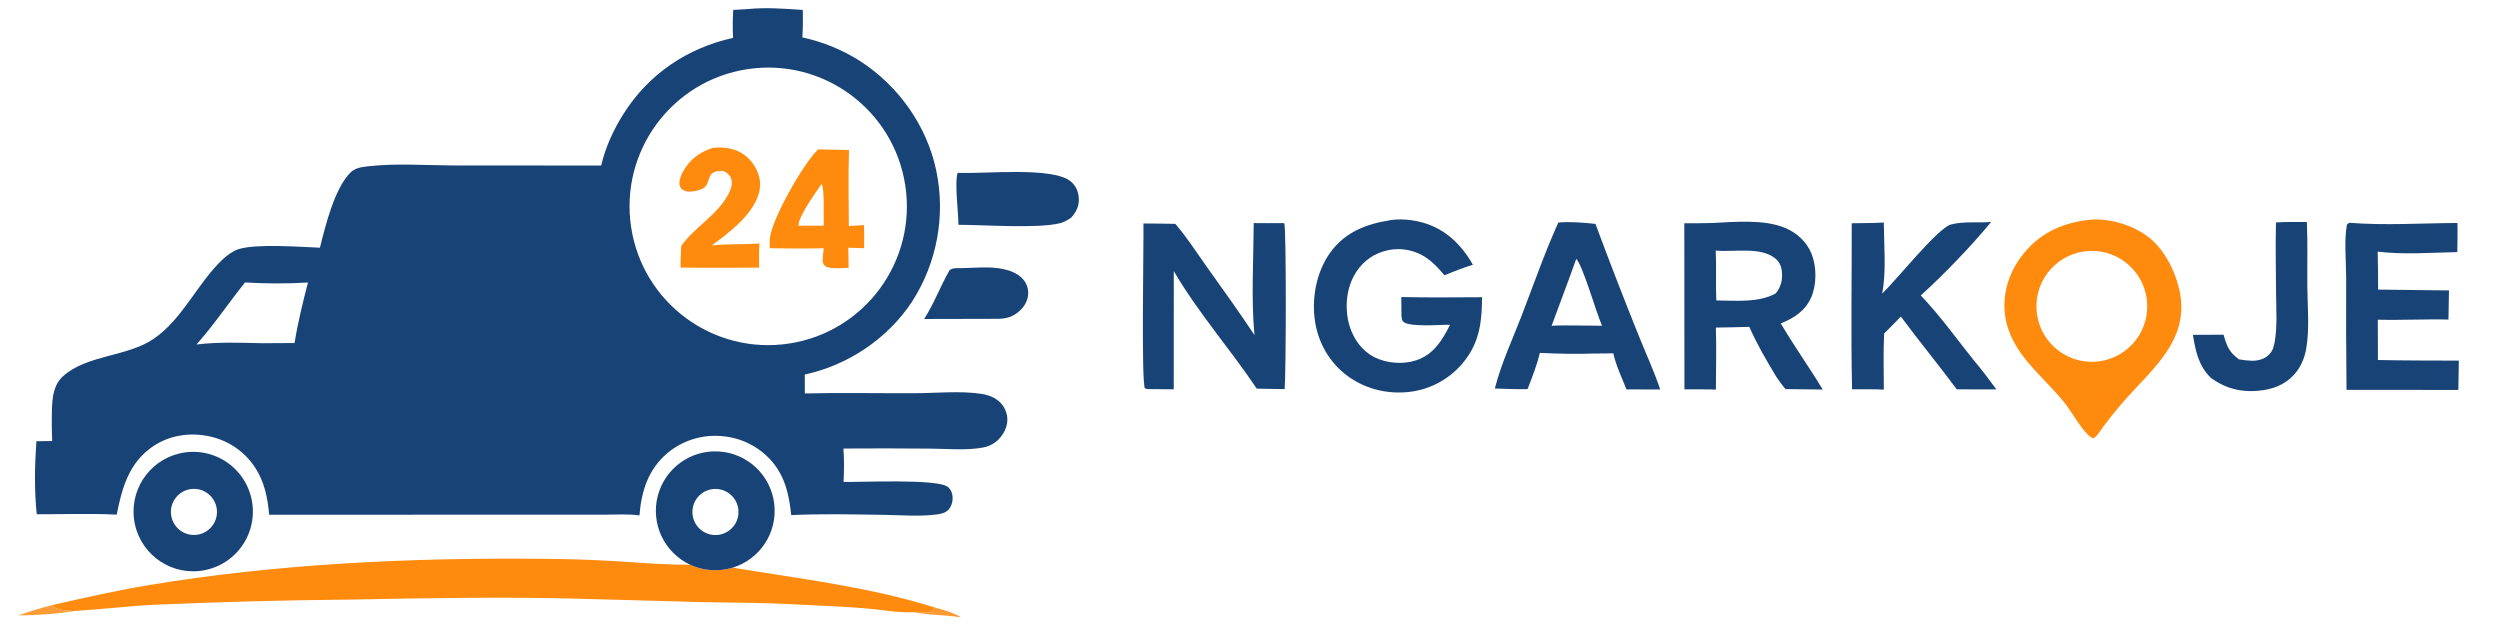 <?xml version="1.0" encoding="utf-8" ?><svg xmlns="http://www.w3.org/2000/svg" xmlns:xlink="http://www.w3.org/1999/xlink" width="639" height="163" viewBox="0 0 639 163"><path fill="#184376" d="M191.017 2.325C195.657 1.851 200.549 2.216 205.199 2.543C205.239 4.894 205.241 7.215 205.083 9.563C210.365 10.694 215.4 12.765 219.949 15.679C229.632 21.949 236.874 32.124 239.279 43.462C241.741 55.03 239.537 67.103 233.147 77.054C226.999 86.472 216.715 93.406 205.702 95.717L205.714 100.567L205.811 100.564C215.089 100.335 224.415 100.545 233.698 100.509C239.215 100.487 245.39 99.854 250.836 100.667C252.586 100.929 254.307 101.562 255.596 102.814C256.745 103.929 257.465 105.574 257.482 107.18C257.501 109.101 256.58 110.945 255.248 112.29C254.146 113.403 252.839 114.082 251.305 114.376C247.024 115.196 242.126 114.697 237.774 114.667C230.376 114.6 222.978 114.593 215.58 114.644C215.801 117.464 215.738 120.355 215.621 123.18C219.914 123.291 239.738 122.29 242.3 124.485C243.086 125.159 243.446 126.096 243.494 127.108C243.547 128.208 243.191 129.456 242.43 130.273C241.564 131.202 240.314 131.385 239.112 131.53C234.845 132.047 230.33 131.667 226.029 131.599C218.129 131.475 210.129 131.295 202.236 131.658C201.701 126.638 200.768 122.085 197.438 118.087C194.2 114.262 189.573 111.885 184.58 111.481C179.52 110.998 174.476 112.561 170.575 115.823C165.658 119.992 163.945 125.544 163.443 131.743C160.672 131.332 157.551 131.551 154.745 131.547L139.001 131.544L68.792 131.572C68.435 127.294 67.585 123.097 65.179 119.463C62.432 115.301 58.127 112.421 53.234 111.471C48.34 110.496 43.272 111.266 39.098 114.094C32.988 118.233 31.164 124.705 29.834 131.54C23.079 131.21 16.156 131.461 9.385 131.441C8.75 125.108 8.863 119.108 9.3 112.779L13.345 112.724C13.222 109.959 13.202 107.19 13.283 104.424C13.393 101.371 13.752 98.264 16.156 96.122C22.293 90.656 32.461 91.222 39.224 86.638C46.775 81.52 50.47 72.294 57.026 66.2C58.146 65.159 59.556 64.132 61.032 63.671C65.564 62.256 76.659 63.111 81.778 63.311C83.167 57.704 85.483 48.225 89.537 44.148C90.825 42.854 92.514 42.684 94.26 42.488C101.254 41.704 108.672 42.257 115.717 42.289L153.663 42.31C154.746 37.618 156.853 33.058 159.428 29.007C165.876 18.862 175.69 12.27 187.372 9.68C187.236 7.277 187.282 4.936 187.415 2.534L191.017 2.325ZM201.724 87.805C221.062 84.84 234.341 66.752 231.39 47.397C228.439 28.041 210.374 14.74 191.032 17.681C171.673 20.625 158.368 38.724 161.322 58.097C164.276 77.469 182.368 90.773 201.724 87.805ZM50.229 88.052C55.755 87.374 61.397 87.607 66.95 87.727L75.289 87.682C76.106 82.547 77.411 77.248 78.717 72.211C73.505 72.543 67.847 72.5 62.631 72.197C58.45 77.408 54.648 83.062 50.229 88.052Z"/><path fill="#FE8A0E" d="M209.123 38.186L217.002 38.337C216.797 44.816 216.918 51.308 216.964 57.789L220.832 57.538C220.917 59.497 220.861 61.48 220.857 63.442L216.835 63.316L216.903 68.464C215.271 68.488 212.873 68.78 211.346 68.239C210.634 67.986 210.59 67.644 210.278 67.001C210.267 65.802 210.403 64.642 210.553 63.453C205.956 63.587 201.354 63.494 196.756 63.445C196.725 62.733 196.721 62.02 196.745 61.308C196.944 56.371 205.53 41.504 209.123 38.186ZM204.913 57.691L210.56 57.672C210.441 55.831 210.798 47.978 210.026 47.095C210.008 47.074 209.983 47.06 209.962 47.043C208.625 49.065 203.87 55.532 204.113 57.698C204.355 57.704 204.681 57.753 204.913 57.691Z"/><path fill="#FE8A0E" d="M182.203 37.802C183.357 37.656 184.642 37.681 185.791 37.834C188.468 38.192 190.706 39.482 192.316 41.65C193.761 43.594 194.56 45.884 194.194 48.317C193.296 54.293 186.426 59.434 181.893 62.76C185.99 62.264 190.032 62.558 194.128 62.228C193.947 64.265 194.034 66.371 194.033 68.417L179.329 68.44L173.95 68.388C173.918 66.57 174.055 64.716 174.117 62.897C177.526 57.978 183.467 54.945 186.252 49.489C186.826 48.365 187.317 46.903 186.875 45.651C186.543 44.709 185.762 44.095 184.884 43.7C179.928 43.385 182.106 47.115 179.435 48.298C178.328 48.788 176.202 49.252 175.033 48.78C174.418 48.532 174.01 48.231 173.782 47.582C173.389 46.466 174.022 44.897 174.541 43.92C176.179 40.839 178.909 38.789 182.203 37.802Z"/><path fill="#FE8A0E" d="M533.072 56.308C538.387 55.503 544.438 57.196 548.778 60.309C553.298 63.55 556.409 69.988 557.295 75.419C559.142 86.749 550.717 93.893 543.841 101.433C541.031 104.515 538.504 107.764 536.076 111.153C535.777 111.554 535.491 111.763 535.066 112.019C534.813 111.961 534.577 111.874 534.367 111.717C532.087 110.021 529.624 105.365 527.72 102.978C522.022 95.833 513.894 90.403 512.507 80.664C511.74 75.271 513.421 69.837 516.674 65.527C520.842 60.006 526.306 57.241 533.072 56.308ZM535.257 92.468C543.067 92.144 549.139 85.551 548.825 77.734C548.511 69.918 541.93 63.833 534.119 64.138C526.296 64.444 520.204 71.043 520.518 78.873C520.832 86.702 527.434 92.792 535.257 92.468Z"/><path fill="#FE8A0E" d="M13.071 154.732C21.386 152.823 29.731 150.946 38.148 149.541C70.692 144.107 105.092 142.515 138.068 142.832C144.418 142.85 150.766 143.047 157.104 143.423C163.515 143.802 169.96 144.409 176.384 144.329C179.8 145.929 183.688 146.199 187.291 145.088C204.644 147.969 222.166 149.999 239.022 155.308C238.46 155.993 238.238 156.451 237.269 156.526C236.029 156.622 234.842 156.269 233.579 156.47C229.621 156.694 225.019 155.791 221.009 155.475C214.521 154.966 208.003 154.735 201.503 154.398C194.299 154.024 187.137 154.065 179.932 153.911L148.428 153.046C128.713 152.495 108.754 152.896 89.032 153.261C72.447 153.408 55.865 153.85 39.294 154.587C32.448 154.939 25.632 155.783 18.788 156.178C16.68 156.032 14.834 156.046 13.071 154.732Z"/><path fill="#184376" d="M437.871 56.992C443.477 56.706 450.916 56.025 456.232 58.235C459.276 59.5 461.807 61.814 463.043 64.904C464.351 68.174 464.371 72.705 462.967 75.948C461.456 79.44 458.569 81.309 455.168 82.668C458.545 88.407 462.437 93.859 465.885 99.564L456.385 99.452C455.52 98.501 454.797 97.38 454.044 96.338C451.54 92.178 449.076 87.999 447.122 83.545C444.274 83.631 441.425 83.691 438.576 83.725C438.76 88.986 438.586 94.312 438.585 99.581C435.912 99.475 433.214 99.533 430.538 99.518L430.512 57.075C432.962 57.115 435.421 57.032 437.871 56.992ZM438.685 76.788C443.531 76.825 449.504 77.454 453.882 74.985C455.268 73.257 455.673 71.515 455.437 69.314C455.291 67.953 454.752 66.834 453.665 65.978C449.862 62.981 443.023 64.517 438.54 64.038C438.736 68.288 438.509 72.54 438.685 76.788Z"/><path fill="#184376" d="M327.968 57.026L328.249 57.095C328.809 57.934 328.72 95.428 328.359 99.455L321.23 99.342C314.429 89.194 306.193 79.866 300.021 69.296L300.01 99.516C298.109 99.478 296.207 99.457 294.305 99.451C293.72 99.507 293.229 99.427 292.656 99.307C291.67 98.032 292.368 61.781 292.263 57.122C294.978 57.13 297.694 57.161 300.409 57.218C303.325 60.592 305.815 64.485 308.4 68.12C312.534 73.931 316.716 79.707 320.645 85.66C319.768 76.44 320.407 66.328 320.453 57.02C322.954 57.074 325.465 57.027 327.968 57.026Z"/><path fill="#184376" d="M355.233 56.305C357.778 55.834 360.919 56.157 363.396 56.826C369.384 58.442 373.441 62.396 376.476 67.659C373.994 68.445 371.598 69.364 369.189 70.351C367.488 68.331 365.822 66.507 363.477 65.222C360.449 63.573 356.883 63.224 353.593 64.254C350.265 65.26 347.606 67.555 345.996 70.628C344 74.438 343.696 79.351 344.988 83.436C346.036 86.746 348.146 89.699 351.284 91.291C354.407 92.876 358.616 93.203 361.944 92.105C366.464 90.613 368.612 86.999 370.632 83.01C368.138 82.966 360.666 83.661 358.8 82.326C358.23 81.918 358.296 81.241 358.209 80.597L358.175 75.923C365.045 76.092 371.929 75.989 378.801 75.969C378.797 81.61 378.3 86.732 374.912 91.455C371.694 96.017 366.787 99.101 361.284 100.022C355.405 100.969 349.377 99.685 344.538 96.171C339.952 92.839 337.022 87.845 336.136 82.262C335.184 76.258 336.463 69.427 340.076 64.472C343.825 59.331 349.188 57.253 355.233 56.305Z"/><path fill="#184376" d="M398.314 56.872C401.374 56.634 404.754 56.883 407.801 57.23C411.302 66.665 414.933 76.052 418.693 85.387C420.567 90.119 422.74 94.72 424.356 99.552L415.724 99.529C414.553 96.532 413.036 93.439 412.359 90.298C410.766 90.373 409.15 90.344 407.555 90.362C402.929 90.538 398.205 90.415 393.579 90.199C392.839 93.368 391.62 96.428 390.443 99.453C387.665 99.535 384.859 99.38 382.08 99.306C383.664 93.037 386.568 86.799 388.905 80.748C391.975 72.798 394.8 64.631 398.314 56.872ZM396.595 83.266C398.997 83.129 401.415 83.187 403.821 83.201L409.475 83.26C407.971 79.861 404.724 68.27 402.892 66.144C400.876 71.881 398.675 77.551 396.595 83.266Z"/><path fill="#184376" d="M481.063 75.041C484.409 71.983 495.227 58.298 498.681 57.373C501.821 56.532 505.657 57.006 508.933 56.734C503.999 62.764 496.722 70.296 490.943 75.522C495.814 80.565 500.142 86.654 504.538 92.15C506.582 94.496 508.406 97.036 510.268 99.528L500.164 99.519C495.485 93.236 490.507 87.182 485.846 80.894C484.484 82.389 483.005 83.802 481.582 85.241C481.361 90.01 481.486 94.817 481.505 99.592C478.812 99.445 476.085 99.515 473.388 99.503C473.065 85.374 473.337 71.201 473.299 57.067L479.095 56.986L481.502 56.881C481.526 62.472 482.198 69.672 481.063 75.041Z"/><path fill="#184376" d="M600.485 56.944C609.509 57.663 619.042 57.04 628.12 56.993C628.19 59.467 628.105 61.961 628.085 64.438C621.585 64.565 614.185 65.136 607.739 64.312C607.839 67.542 607.816 70.789 607.847 74.022L625.954 74.233L625.827 81.68C619.814 81.527 613.784 81.874 607.765 81.716L607.795 92.02C614.684 92.159 621.588 92.159 628.478 92.175L628.352 99.664L599.77 99.647C599.668 90.12 599.64 80.591 599.683 71.063C599.679 66.958 599.124 61.529 599.848 57.559C599.907 57.236 600.221 57.122 600.485 56.944Z"/><path fill="#184376" d="M47.41 115.62C52.855 114.908 58.261 117.18 61.566 121.567C64.872 125.955 65.566 131.782 63.383 136.825C61.201 141.867 56.48 145.347 51.02 145.935C42.711 146.832 35.228 140.869 34.239 132.564C33.25 124.259 39.123 116.703 47.41 115.62ZM50.707 136.628C53.901 135.999 55.979 132.896 55.346 129.7C54.712 126.505 51.608 124.43 48.416 125.069C45.231 125.706 43.164 128.805 43.795 131.993C44.427 135.181 47.52 137.255 50.707 136.628Z"/><path fill="#184376" d="M176.384 144.329C169.76 141.227 166.287 133.839 168.122 126.754C169.956 119.668 176.577 114.898 183.873 115.406C191.169 115.913 197.067 121.554 197.904 128.825C198.742 136.097 194.281 142.932 187.291 145.088C183.688 146.199 179.8 145.929 176.384 144.329ZM183.879 136.671C187.072 136.115 189.216 133.081 188.676 129.883C188.136 126.685 185.116 124.524 181.918 125.048C178.696 125.575 176.518 128.625 177.061 131.846C177.605 135.068 180.663 137.232 183.879 136.671Z"/><path fill="#184376" d="M581.737 56.861C584.337 56.667 587.024 56.771 589.635 56.742C589.872 62.236 589.703 67.772 589.753 73.272C589.799 78.387 590.345 83.976 589.483 89.023C589.124 91.129 588.383 93.116 587.115 94.846C585.053 97.659 581.988 99.204 578.589 99.713C573.589 100.462 569.17 99.583 565.064 96.546C561.93 93.481 561.19 89.717 560.506 85.587L568.347 85.551C569.189 88.499 569.738 90.006 572.292 91.849C573.366 92.05 574.454 92.169 575.547 92.204C577.162 92.243 578.761 91.81 579.94 90.665C580.921 89.711 581.218 88.535 581.441 87.225C582.086 83.431 581.803 79.263 581.769 75.417C581.714 69.231 581.596 63.047 581.737 56.861Z"/><path fill="#184376" d="M244.789 44.17C251.478 44.517 269.205 42.515 273.732 46.415C275.029 47.532 275.631 48.952 275.738 50.644C275.866 52.663 275.094 54.166 273.786 55.642C272.845 56.254 271.991 56.795 270.887 57.064C265.069 58.479 251.558 57.454 244.969 57.46C245.001 54.466 243.925 46.517 244.789 44.17Z"/><path fill="#184376" d="M245.761 68.531C247.55 68.454 249.341 68.395 251.132 68.356C254.464 68.311 258.75 68.638 261.231 71.103C262.26 72.11 262.831 73.496 262.809 74.936C262.788 76.57 262.014 78.1 260.858 79.227C259.022 81.016 257.174 81.524 254.68 81.49L236.215 81.533C238.781 77.532 240.356 73.144 242.708 69.066C243.515 68.404 244.766 68.553 245.761 68.531Z"/><path fill="#FE9933" fill-opacity="0.98" d="M13.071 154.732C14.834 156.046 16.68 156.032 18.788 156.178C14.38 156.982 9.156 157.235 4.681 157.32C7.455 156.306 10.215 155.48 13.071 154.732Z"/><path fill="#FE9933" d="M239.022 155.308C241.249 155.928 243.417 156.474 245.427 157.649L245.473 157.768C241.557 157.139 237.427 157.265 233.579 156.47C234.842 156.269 236.029 156.622 237.269 156.526C238.238 156.451 238.46 155.993 239.022 155.308Z"/></svg>